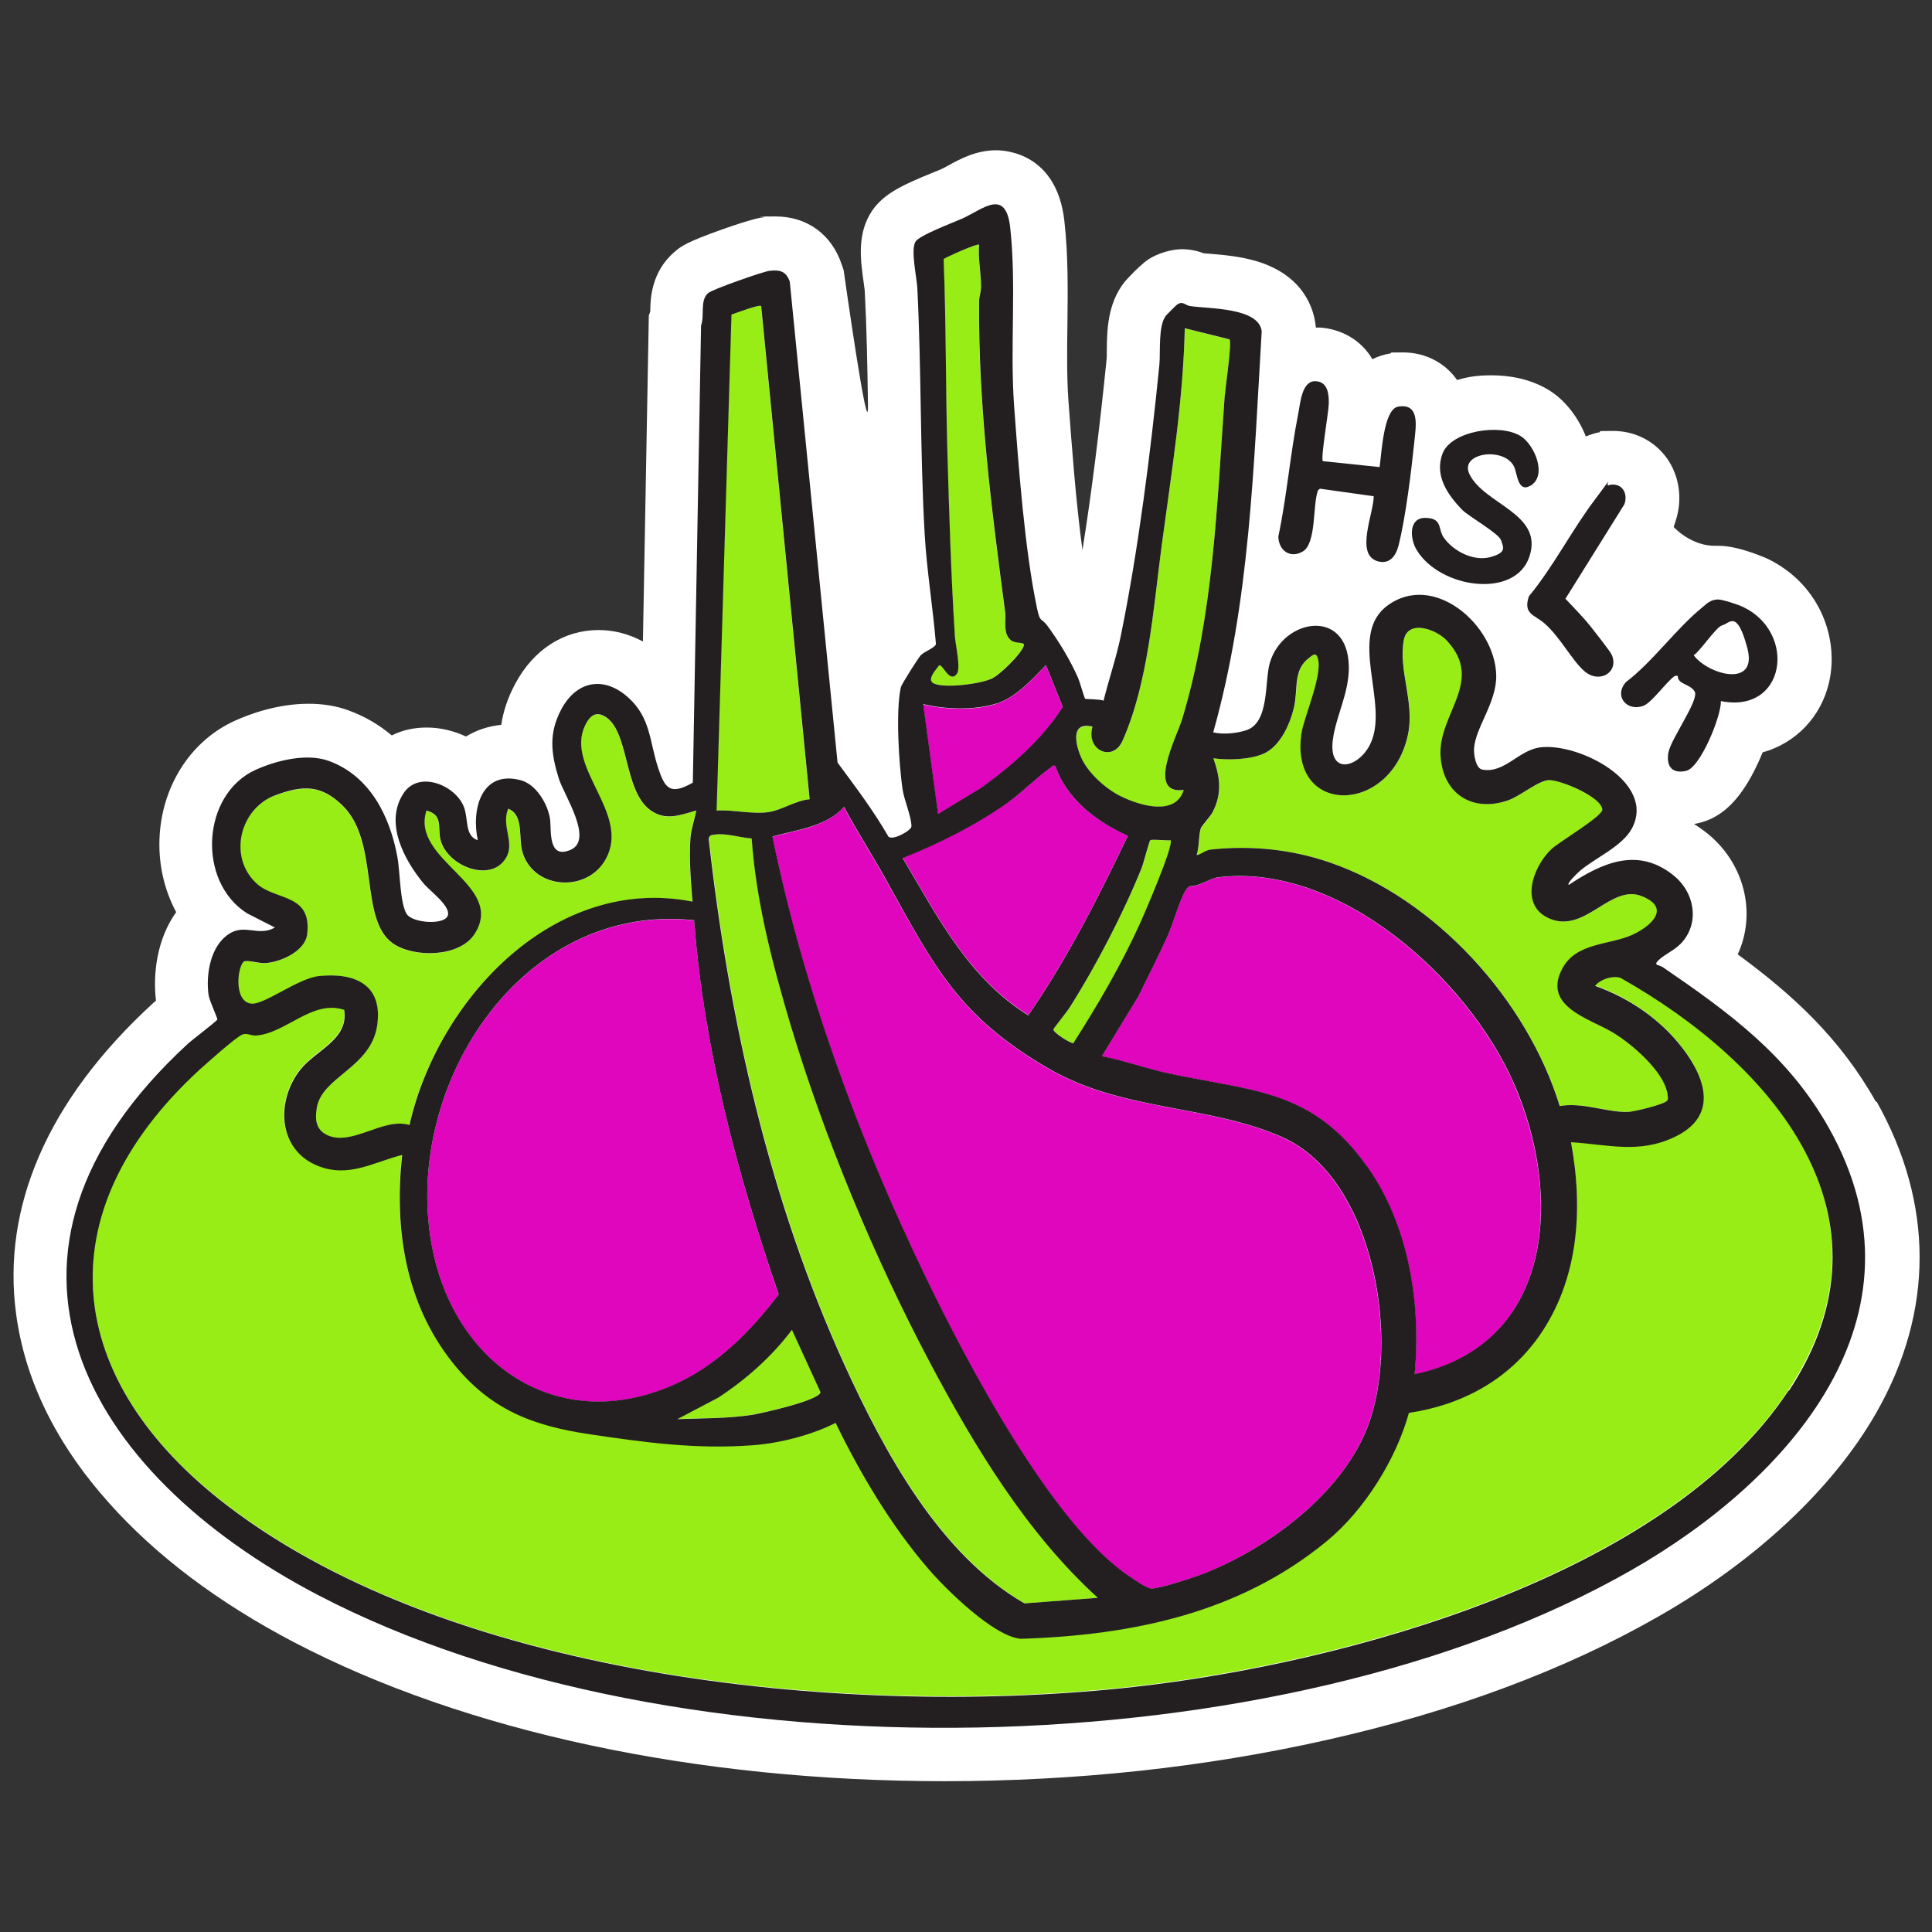 <svg xmlns="http://www.w3.org/2000/svg" id="Layer_1" viewBox="0 0 1080 1080"><rect x="0" y="0" width="1080" height="1080" fill="#333333" stroke="none"/><defs><style>      .st0 {        fill: #df06be;      }      .st1 {        fill: #231f20;      }      .st2 {        fill: #fff;      }      .st3 {        fill: #97ed15;      }    </style></defs><path class="st2" d="M1048.7,616c-20.1-35.8-46.8-60.1-77.3-82.5,4.5-9.8,6-20.7,4.2-31.7-2.3-13.9-9.7-26.5-20.8-35.6-2.6-2.1-5.2-3.9-7.8-5.6.8-.1,1.6-.3,2.5-.5,13.6-3.1,24.1-13.8,33.3-33.7.8-1.7,1.6-3.6,2.5-5.8,18.5-5.2,32.7-19.7,37.2-39.3,2.9-12.9,1.3-26.8-4.5-39.1-6.2-13.1-16.6-23.4-30-29.9-.2,0-15.6-7.2-27.3-7.2s-.8,0-1.2,0c-14,.5-23.9-10.5-23.9-10.5l1.1-3.4c4-12.2,2.1-25.3-5-35.2-7-9.6-17.9-15.1-29.9-15.1s-5.4.3-8,.8c-2.7.5-5.1,1.4-7.3,2.3-4.1-10.5-11.4-20.1-20.3-25.7-11.2-7-23.8-8.5-32.3-8.5s-13.3.9-19.4,2.6c-.8-1.1-1.6-2.2-2.6-3.3-7-7.8-16.8-12.1-27.7-12.1s-4.8.2-7.2.6c-3.4.6-6.7,1.6-9.8,3.2-6.6-11.2-17.9-16.9-29.3-17.7-.8,0-1.5,0-2.3,0l-.2-1.5c-.9-8.1-6.1-27.7-33.3-35.7-9.3-2.7-19.2-3.5-26.4-4.1-.9,0-1.9-.2-2.8-.2-2.9-1.1-7.1-2.3-12.2-2.3s-13.2,2-18.9,5.8c-4.3,2.9-12.1,11.1-13.3,12.7-9.5,12.1-9.7,27.3-9.8,38.4,0,1.6,0,3.9-.1,4.6-4,39.7-8.5,75.5-13.5,106.7-3.7-27.2-6-58.5-7.8-83-1-13.8-.8-28.1-.6-43.2.2-18.8.5-38.3-1.7-57.7-4.2-37.7-32.5-39.6-38.1-39.6-11.3,0-20.2,4.9-26.8,8.5-1.5.8-3,1.7-4,2.1-.7.3-2.7,1.1-4.4,1.8-17.9,7.3-29.2,12.4-35.6,23.7-6.9,12.2-5,25.8-3.3,37.8.2,1.6.5,3.8.6,4.6,1.1,21.1,1.5,42.9,1.8,64,.4,24-13.6-75.5-13.6-75.5l-1.1-3.2c-5.6-16.8-19.4-26.8-36.9-26.8s-4.1.1-6.4.4c-2.2.3-6.4.8-24.2,7.1-18.5,6.6-22.3,9.1-25.8,12.2-13.3,11.3-13.6,26.6-13.7,33.1,0,.1,0,.2,0,.4l-.8,2.2-3.3,182.2c-7.8-4.2-16.2-6.4-24.8-6.4-19.3,0-36.2,10.8-46.4,29.7-4.4,8.1-6.9,15.9-8,23.3-7.1.7-13.8,2.9-19.7,6.5-6.9-3.2-14.4-5-21.9-5s-13.7,1.5-19.6,4.4c-7.1-6-15.2-10.7-24.2-14-6.8-2.5-14.3-3.7-22.3-3.7-17.5,0-33.3,5.9-41.2,9.5-23.9,10.8-40,35-42,63.3-1.1,15.8,2.3,30.9,9.2,43.7-10.8,15-13.1,34.6-11.3,49.5-.9.7-1.6,1.3-2.2,1.9-29.1,26.8-50.4,55.4-63.1,84.8-12.5,28.9-16.9,58.6-12.9,88.3,4.9,37,22.3,72.6,51.8,105.6,26.4,29.7,61.3,55.9,103.5,78,95.8,50.1,225,77.7,363.6,77.7h0c73.6,0,145.3-7.7,213.1-22.9,71.1-15.9,133.8-39.2,186.3-69.3,54.3-31,97.5-71.5,121.7-114,32.1-56.5,32.1-116.6,0-173.8Z"></path><path class="st3" d="M572.8,896.3l41-3.1c-39.6-36.1-68.8-84.3-93.8-131.4-31.3-58.9-59-125.3-78.1-189.3-10.1-33.5-19.2-68.7-21.6-103.8-6.4-.4-13.9-3-20.3-2.2-2,.3-3.4.1-3.6,2.7,11.3,100.6,33.8,201.4,75.8,293.6,22.1,48.6,53.3,106.2,100.7,133.5Z"></path><path class="st3" d="M429.9,453.9c7-1.1,15.2-6.5,22.6-7.1l-27.1-275.7c-1.1-1.1-14.3,4-16.7,4.8l-8.3,277.2c9.3-.6,20.2,2.3,29.4.8Z"></path><path class="st0" d="M242,699.5c13.4,64,69.8,102.3,133.2,75.3,24.7-10.5,44.2-30.1,60.1-51.1-23.2-67.6-41.8-137.5-47.3-209.2-98.2-10.5-164.7,95.8-146,185Z"></path><path class="st3" d="M401.5,781.2l-22.8,12c13.9-.5,28.1-.2,41.8-2.4,5.4-.9,37.9-8.1,38.2-12.7l-16-34.9c-11.3,15-25.5,27.6-41.2,37.9Z"></path><path class="st0" d="M574.8,567.5c21.8-31.5,39.2-65.9,55.7-100.4-17.5-7.8-34.3-20.2-40.6-39.1-1.6-.4-1.7.4-2.6,1-7.6,5.3-15.5,13.6-23.5,19.2-18.3,12.9-38.4,23-59.2,31.3,19.5,32.8,36.7,67,70.2,87.9Z"></path><path class="st3" d="M522,382.1c6.3,2.8,25.8.2,32.2-2.7,4.5-2.1,16.6-13.9,18-18.4.8-2.5-4.7-1-7.2-3.1-4.5-3.8-2.5-10.8-3.2-15.6-7.7-58.4-15-114.6-14.6-173.8,0-2.7,1.1-5.3,1.1-8.2,0-7.9-1.6-15.6-1.1-23.5-.9-.9-17.4,6.5-19.8,8,1.4,36,1.1,72.1,2.1,108,.9,34.2,2,68.8,4.2,103,.3,4.6,3.4,17.8,1.1,20.9-4.1,5.5-7.6-5.3-10-4.8-1.6,2.3-7.4,8.2-2.9,10.2Z"></path><path class="st0" d="M548,440.8c17.7-12.5,34.3-27.2,46.1-45.5l-9.4-23.4c-8.1,8.2-16.3,17.9-27.9,21.6-11.9,3.8-28.8,3.2-40.8.3l8.3,61.4,23.6-14.3Z"></path><path class="st0" d="M517.2,713.6c22.9,47.6,71.2,139.7,114.8,168.2,2.4,1.6,9.2,6.2,11.4,6.3,4.6.1,24.7-6.5,30-8.6,35.6-14.2,75.6-43.9,90.4-80.2,19.5-47.7,4.8-140.5-47-163.5-41.1-18.3-89-14.3-130.4-38.2-50.6-29.2-64.1-57.1-91.1-105.6-7.6-13.7-16.2-27-23.6-40.9-9.4,11-26.5,13-40,16.6,17.4,84.7,48,168.2,85.5,245.9Z"></path><path class="st3" d="M140.1,561.1c7.3,1.1,26.3-14.2,38.2-15.4,20-2,35.6,4.8,32.5,27.3-3.3,24-30.8,28.8-33.8,46.3-1.1,6.5-.6,12.4,6,15.4,13.9,6.2,31.3-10.3,45.8-5.7,15.7-70,80.7-140.1,158.2-124.9-.9-11.4-2-24.5-1.1-35.9.4-5.4,2.3-9.9,3.2-15-9.2,2.6-17.5,6-26-.5-14.9-11.3-11.3-44.9-25.6-52.4-5.3-2.8-8.5.9-10.7,5.7-10.8,23.4,25.6,48.8,11.8,74.2-10.3,19-39.9,17.2-46.5-3.3-2.6-8.2.9-21.3-8.1-24.7-4.1,9.5,3.9,18.8-1.2,27.4-8.6,14.5-33.6,4.5-36.8-10.7-1.5-6.9,1.5-13.2-7.7-15.7-9.2,28,44.6,41.4,26.9,69-8.5,13.2-34,13.3-45.6,5.3-19.2-13.4-7.3-56.4-28.1-77-12-11.8-22.1-11.4-37.3-6-20.5,7.4-27,35.1-10.6,49.7,10.7,9.5,30.9,5.3,28,28.2-1.2,9.5-14.9,15.7-23.5,16.1-3.1.2-10.1-1.9-11.8-.9-3.5,2.2-6.2,22,3.7,23.6Z"></path><path class="st3" d="M905.9,546.4c-4.2-1.6-11.5.7-14.3,4.4,19.1,6.9,36.4,18.7,48.9,34.9,13.5,17.6,19.5,38.2-4.5,49.6-20.1,9.6-37.1,4.2-57.9,2.9,6.9,37.4,4.4,76.7-17.9,108.5-17.1,24.4-43.3,38.6-72.7,42.8-7.2,26.1-24.9,54.5-45.9,71.7-48.9,40.3-108.7,52.7-170.9,54.6-15.1-1-42.4-28-52.2-39.5-20.6-24-37.7-52.8-51.5-81.2-13.3,6.8-31.3,11.4-46.3,12.5-32.1,2.4-60.6-1.6-91.5-6.2-32.2-4.8-55.7-14-76.4-40.1-26.4-33.2-32.6-74.5-28.1-116-16.3,4.2-30,12.9-47.2,6.1-22.7-9-23.5-36.7-9.5-54,8.7-10.8,27-16.7,24.3-33.2-17.9-5.9-32.5,13.2-49.5,14.4-2.8.2-4.9-1.7-7.6-.5-3.8,1.7-19.9,16-24,19.8-87.1,80.4-75.6,173.5,15.7,243.4,127.8,97.9,351.8,118.8,507,101.4,117.4-13.2,297.3-61.6,365.9-165.8,64.4-97.8-9.6-183.1-94-230.8Z"></path><path class="st3" d="M627.1,445.5c10.3,4.9,30.1,10.9,34.6-3.8-21.1,2.7-3.9-29.5-.8-39.8,17.5-58,19.3-120.2,23.7-180.3.3-4.8,4.1-29.8,2.7-31.8l-25-6.2c-.9,40.8-7.5,81-12.9,121.4-4.7,35.1-7.4,76.5-21.9,109.2-5.4,12.2-20.5,5.2-16.8-7.8-12.5-3-9.4,10.3-5.9,17.9,4,8.5,13.9,17.3,22.4,21.3Z"></path><path class="st3" d="M654.4,469.7c-2.1.4-10.5-.6-11.3,0-.6.5-3.7,12.7-4.8,15.5-10.2,24.9-25.7,54.8-40,77.6-1.5,2.3-9.2,11.8-9.3,12.6-.4,1.8,10.3,8.3,11.3,7.7,13.3-21,25.9-42.5,36.4-65.1,2.6-5.6,20.2-45.9,17.8-48.2Z"></path><path class="st3" d="M671.3,463.1c-1.2,3.8-.8,10.6-2.3,14.9,3-.5,4.6-2.7,7.9-3.1,22.5-2.4,44.9-.2,66.5,7.2,59.2,20.4,110.3,76.8,128.6,136.2,12.4-2.3,26.3,3.4,37.8,3.3,3.2,0,20.9-4.3,22.3-6.4.6-1,.1-3,0-4.3-2.2-12.4-20.2-27.7-30.7-33.9-13-7.7-39.4-14.5-27.9-35.7,7.9-14.6,26.6-12.9,39.4-18.9,10.2-4.8,21.4-14.8,5.1-21.4-17.5-7.1-31.6,20.7-51.2,12.7-17.7-7.1-10-28.9.5-39,4.2-4,28.8-18.5,28.5-22.2-.6-6.9-22.8-16.2-29.6-16.4-5.7-.1-16.2,8.9-23.1,11.3-19.6,6.7-36.2-3.3-37.7-24.2-1.8-24,24.8-42.2,3.6-65-6.2-6.7-22.1-12.2-24.2-.2-3,17.1,6.1,34.4,2.4,52.4-9.4,45.2-66.3,46.1-59.6-.3,1.4-9.4,13.3-35.3,8.6-43.5-1-1.8-3.2.3-4.2,1.1-9.2,6.8-6,17.3-8.6,27.9-2.3,9.3-7.7,21.6-16.9,25.7-7.8,3.4-19.8,3.7-28.1,2.6,3.8,10.7,4.9,19.8-.5,30.2-1.5,2.8-6.1,7.6-6.6,9Z"></path><path class="st0" d="M846,605.3c-25.6-58.1-97.3-123.2-165.1-114.8-4.9.6-10.2,5-15.8,5-1.3.5-1.9,1.5-2.6,2.6-3.4,5.8-6.8,18.3-10,25.4-5.1,11.3-10.9,22.5-16.3,33.7l-20.3,33.3c12.7,2.5,25,7,37.6,9.7,47.1,10,80.1,8.9,110.5,51.8,23.4,32.9,30.4,76.7,26.7,116.4,78.4-16.7,82.8-100.8,55.3-163Z"></path><path class="st1" d="M929.4,540.6c-2.1-1.4-5.3-.8-2.4-3.7,3.8-3.8,10-5.9,14-11,9.2-11.5,5.7-27.5-5.3-36.4-19.9-16.2-39.9-7.4-58.8,5.2-1.1-1.1,5.3-7,6.2-7.8,8.5-7.3,23.9-13.8,29.2-23.9,13.6-25.8-30-48-51.4-45.2-12.1,1.6-19.9,14.7-32.3,12.4-3.7-.7-4.8-8.4-4.6-11.8.8-11.8,12.6-25.6,12.4-40.7-.4-28.2-35-58.4-60.9-39.1-22.6,16.9,1.7,55.3-9.7,77.7-6.7,13.2-23.4,17.1-20.7-3,1.8-13.3,9.2-26.2,8.9-40.8-.6-33.1-37.1-26.7-44.2-1.8-3,10.4,0,33.5-13.4,37.6-5.4,1.7-12.7,2.4-18.2,1.1,20.5-72.8,22.6-149.1,27.1-224.2-1.6-13.4-29.5-12.5-40-14.1-3-.5-4-3-7.2-.9-.4.2-6,5.8-6.3,6.2-4.5,5.7-3,20.4-3.7,27.5-4.8,48.4-11.8,103.7-21.5,151.2-2.5,12.4-6.7,24.4-9.7,36.6-1.8-.9-9.9-.8-10.3-1.1-.5-.4-3-9.7-4.1-12-4.6-10.2-10.4-19.8-17-28.8-3.6-4.8-4-1.3-5.8-9.8-6.9-32.9-10.3-79-12.8-113.1-2.4-32.9,1.4-67.4-2.2-99.8-2.5-22.1-15.2-10.2-26.6-5-5.3,2.4-24.3,9.4-26.4,13.1-2.7,4.7.8,19.8,1.1,26,2.3,45.6,1.5,91.7,4.1,137.4,1.2,20.5,4.6,41,6.3,61.4-.2,1.9-6.2,4.1-8.4,6.2-1.4,1.4-10.9,16.5-11.2,17.9-3,13.5-1.1,42.6.9,56.9.9,6.3,5.1,15.7,5,21,0,2.2-10.6,8.2-12.9,5.6-8.4-14.6-18.5-27.9-28.4-41.3l-26.7-268.8c-2-5.9-5.6-6.8-11.4-6.1-3.8.5-31.7,10.3-34.2,12.4-4.8,4.1-1.9,12.5-4,18.2l-4.6,255.5c-12.7,7.3-15.7,3.2-19.5-8.6-4.7-14.4-4.1-27.6-16.4-38.8-13.5-12.3-28.8-9.8-37.5,6.2-7.3,13.5-5.9,24.9-1.5,39,2.9,9.2,19.7,34.2,6.5,39.8-12.7,5.4-10.6-10.8-11.4-17.1-1.2-8.5-7.8-19.7-16.6-21.9-22-5.7-27.5,16.7-23.8,33.6-7.5-2.5-5.1-11.8-7.8-18.7-4.7-12-25-20.5-33.6-7.7-11.1,16.5.3,37.6,11.3,50.8,3.4,4,14.8,12.3,13.4,17.5-1.6,5.8-19.8,4.4-23-.6-3.9-6-3.7-23.9-5.3-32.2-4.2-22.6-15.3-45-38.2-53.4-12.3-4.5-29.1-.4-40.9,4.9-30.3,13.6-33.1,62.5-4.8,80.3l15.5,7.9c-9.4,5.3-16.8-2.4-25.9,3.7-10.2,6.8-12.8,22.6-11.2,34,.5,3.3,5.1,13,4.9,13.7-.3,1-14.3,11.5-16.6,13.7-127.7,117.6-58.6,239.3,72.8,308,199.6,104.3,538.7,97.9,734.3-13.9,88-50.3,169.7-141.5,110.4-247.1-22.8-40.6-55.7-64.5-93.1-90.1ZM678.3,423.9c8.3,1.1,20.3.8,28.1-2.6,9.2-4.1,14.7-16.4,16.9-25.7,2.5-10.5-.7-21.1,8.6-27.9,1-.8,3.2-2.9,4.2-1.1,4.6,8.2-7.3,34.1-8.6,43.5-6.7,46.4,50.3,45.5,59.6.3,3.7-18-5.4-35.3-2.4-52.4,2.1-12,18.1-6.4,24.2.2,21.2,22.9-5.5,41.1-3.6,65,1.6,20.9,18.1,31,37.7,24.2,6.8-2.3,17.3-11.4,23.1-11.3,6.8.1,29,9.4,29.6,16.4.3,3.7-24.3,18.2-28.5,22.2-10.6,10.1-18.2,31.9-.5,39,19.7,7.9,33.8-19.8,51.2-12.7,16.3,6.6,5.1,16.6-5.1,21.4-12.8,6-31.5,4.2-39.4,18.9-11.5,21.2,14.9,28,27.9,35.7,10.5,6.2,28.4,21.5,30.7,33.9.2,1.2.7,3.3,0,4.3-1.3,2.1-19,6.4-22.3,6.4-11.5.2-25.4-5.6-37.8-3.3-18.3-59.4-69.4-115.8-128.6-136.2-21.6-7.4-44-9.6-66.5-7.2-3.3.4-5,2.6-7.9,3.1,1.5-4.2,1.1-11.1,2.3-14.9.4-1.4,5.1-6.3,6.6-9,5.4-10.4,4.3-19.5.5-30.2ZM764.1,651.9c-30.5-42.9-63.4-41.8-110.5-51.8-12.6-2.7-25-7.2-37.6-9.7l20.3-33.3c5.4-11.2,11.2-22.3,16.3-33.7,3.2-7.1,6.6-19.6,10-25.4.7-1.1,1.3-2.1,2.6-2.6,5.6,0,11-4.4,15.8-5,67.9-8.3,139.5,56.7,165.1,114.8,27.5,62.2,23.1,146.3-55.3,163,3.7-39.7-3.3-83.5-26.7-116.4ZM600.2,583.1c-1,.7-11.7-5.9-11.3-7.7.2-.8,7.9-10.2,9.3-12.6,14.4-22.7,29.9-52.6,40-77.6,1.1-2.8,4.2-15,4.8-15.5.9-.7,9.2.3,11.3,0,2.3,2.3-15.2,42.6-17.8,48.2-10.4,22.6-23,44.1-36.4,65.1ZM610.7,406.3c-3.8,13,11.3,20.1,16.8,7.8,14.5-32.7,17.2-74.1,21.9-109.2,5.4-40.3,12-80.5,12.9-121.4l25,6.2c1.4,2-2.3,27-2.7,31.8-4.3,60.1-6.2,122.2-23.7,180.3-3.1,10.3-20.3,42.5.8,39.8-4.5,14.7-24.2,8.8-34.6,3.8-8.5-4-18.4-12.8-22.4-21.3-3.5-7.5-6.6-20.9,5.9-17.9ZM524.9,371.9c2.3-.6,5.8,10.3,10,4.8,2.3-3.1-.8-16.3-1.1-20.9-2.2-34.2-3.2-68.8-4.2-103-1-36-.7-72-2.1-108,2.4-1.5,18.9-8.9,19.8-8-.6,7.9,1.1,15.6,1.1,23.5,0,3-1.1,5.5-1.1,8.2-.4,59.2,6.9,115.4,14.6,173.8.6,4.8-1.4,11.8,3.2,15.6,2.6,2.2,8,.6,7.2,3.1-1.4,4.6-13.5,16.4-18,18.4-6.4,2.9-25.9,5.5-32.2,2.7-4.5-2,1.3-7.9,2.9-10.2ZM556.8,393.4c11.5-3.7,19.7-13.3,27.9-21.6l9.4,23.4c-11.8,18.3-28.4,32.9-46.1,45.5l-23.6,14.3-8.3-61.4c12,3,28.9,3.5,40.8-.3ZM563.8,448.3c7.9-5.6,15.9-13.9,23.5-19.2.9-.6,1-1.4,2.6-1,6.4,18.8,23.2,31.3,40.6,39.1-16.5,34.5-33.9,68.9-55.7,100.4-33.5-20.9-50.7-55.1-70.2-87.9,20.8-8.3,40.9-18.4,59.2-31.3ZM471.8,451c7.4,13.9,16,27.2,23.6,40.9,26.9,48.5,40.5,76.4,91.1,105.6,41.4,23.9,89.2,19.9,130.4,38.2,51.9,23.1,66.5,115.8,47,163.5-14.8,36.3-54.8,66.1-90.4,80.2-5.3,2.1-25.4,8.8-30,8.6-2.2,0-9-4.7-11.4-6.3-43.6-28.5-91.9-120.7-114.8-168.2-37.5-77.7-68.1-161.2-85.5-245.9,13.5-3.7,30.6-5.6,40-16.6ZM408.8,175.9c2.4-.8,15.7-5.9,16.7-4.8l27.1,275.7c-7.5.6-15.6,6-22.6,7.1-9.2,1.5-20.1-1.4-29.4-.8l8.3-277.2ZM399.9,466.5c6.4-.8,13.9,1.8,20.3,2.2,2.4,35,11.6,70.2,21.6,103.8,19.2,64,46.9,130.4,78.1,189.3,25,47.1,54.2,95.4,93.8,131.4l-41,3.1c-47.4-27.2-78.5-84.8-100.7-133.5-42-92.2-64.5-193-75.8-293.6.2-2.5,1.6-2.4,3.6-2.7ZM458.7,778.2c-.4,4.6-32.8,11.8-38.2,12.7-13.7,2.1-27.9,1.9-41.8,2.4l22.8-12c15.7-10.3,29.9-22.9,41.2-37.9l16,34.9ZM435.3,723.6c-15.9,21-35.4,40.6-60.1,51.1-63.4,27-119.8-11.3-133.2-75.3-18.7-89.2,47.9-195.5,146-185,5.4,71.6,24.1,141.6,47.3,209.2ZM136.4,537.5c1.7-1,8.6,1.1,11.8.9,8.6-.5,22.3-6.6,23.5-16.1,2.8-22.9-17.3-18.7-28-28.2-16.4-14.6-9.9-42.3,10.6-49.7,15.1-5.5,25.3-5.8,37.3,6,20.8,20.5,8.9,63.6,28.1,77,11.5,8,37.1,7.9,45.6-5.3,17.7-27.6-36-41-26.9-69,9.2,2.5,6.3,8.8,7.7,15.7,3.2,15.2,28.3,25.2,36.8,10.7,5.1-8.6-2.9-17.9,1.2-27.4,9,3.4,5.5,16.5,8.1,24.7,6.5,20.5,36.2,22.3,46.5,3.3,13.8-25.4-22.6-50.8-11.8-74.2,2.2-4.8,5.4-8.5,10.7-5.7,14.3,7.5,10.7,41.1,25.6,52.4,8.5,6.5,16.8,3.1,26,.5-.9,5.2-2.7,9.6-3.2,15-.9,11.5.2,24.5,1.1,35.9-77.5-15.2-142.4,54.9-158.2,124.9-14.5-4.5-31.9,11.9-45.8,5.7-6.6-3-7.1-8.8-6-15.4,3-17.5,30.5-22.3,33.8-46.3,3.1-22.5-12.5-29.3-32.5-27.3-11.9,1.2-31,16.5-38.2,15.4-9.9-1.5-7.3-21.4-3.7-23.6ZM999.9,777.2c-68.6,104.2-248.5,152.7-365.9,165.8-155.3,17.4-379.2-3.6-507-101.4-91.3-69.9-102.9-163-15.7-243.4,4.1-3.7,20.2-18.1,24-19.8,2.7-1.2,4.8.6,7.6.5,16.9-1.1,31.6-20.3,49.5-14.4,2.7,16.5-15.6,22.4-24.3,33.2-13.9,17.3-13.1,44.9,9.5,54,17.2,6.9,30.9-1.9,47.2-6.1-4.5,41.5,1.8,82.8,28.1,116,20.8,26.1,44.2,35.3,76.4,40.1,30.9,4.6,59.5,8.6,91.5,6.2,15-1.1,33-5.7,46.3-12.5,13.8,28.4,30.9,57.2,51.5,81.2,9.8,11.5,37.1,38.5,52.2,39.5,62.2-2,122-14.3,170.9-54.6,20.9-17.2,38.7-45.6,45.9-71.7,29.4-4.3,55.5-18.4,72.7-42.8,22.3-31.8,24.8-71.2,17.9-108.5,20.8,1.3,37.9,6.6,57.9-2.9,24-11.4,18-32,4.5-49.6-12.4-16.2-29.7-28-48.9-34.9,2.8-3.7,10.1-6,14.3-4.4,84.4,47.6,158.4,133,94,230.8Z"></path><path class="st1" d="M739.6,257.8l31.6,3.3c1.1-7,2.1-32.4,10.4-33.8,12.4-2.1,9.8,11.5,9.1,18.9-1.7,16.6-4.9,43-8.9,58.7-1.4,5.7-4.9,10.7-11.5,8.9-13.1-3.6-2.3-26.9-2.4-36.4l-29.9-4.2c-.9.3-1.3.9-1.5,1.7-2.6,8.1-.8,28.9-8.1,33.3s-13.7-.7-13.8-8.3c4.8-22.6,6.6-45.9,11.1-68.5,1.2-5.8,1.9-18.8,9.9-18.3,6.7.4,7.3,7.4,7.2,12.5s-4.7,30.9-3.3,32.2Z"></path><path class="st1" d="M962,391.9c.2,8.5-11.5,37.2-19.4,39-7.8,1.8-11.2-2.4-10-10s17.6-29.9,14.7-34.4-9.5-3.8-9.4-8.7h-1.6c-4.8,3.2-13.1,15.4-18,16.9-9.4,3-16-5.9-9.5-13.3,15.4-11.8,27.9-29.7,42.7-41.8,2.9-2.4,4.6-4.3,8.7-4.5,2.8,0,11.6,2.9,14.4,4.3,29.9,14.4,23.7,59.8-12.7,52.5ZM962.7,349.6c-3.2.6-12.3,14.4-15.9,16.7,8.1,10.9,35.9,18.5,30-3.9s-10.1-13.6-14-12.9Z"></path><path class="st1" d="M855.5,271.5c-7.1,4.2-7.4-7.1-9.1-10.6-5.4-11.4-31-7.9-24.9,4.3,8.5,17,41.3,21.8,33.5,45.8s-50.1,18-63.1-3.6c-3.8-6.3-4.6-18.1,5-17.9s6.8,6.1,10.1,10.9c5.3,7.7,16.8,13.6,26.2,11s7.1-5.6,5.9-9.4-18-13.3-21.5-16.8c-8.4-8.5-16-19.6-11.1-31.9s31.9-16.8,43.6-9.5c7.7,4.8,15,22,5.5,27.7Z"></path><path class="st1" d="M899.6,271.1c7-1.4,10.6,4.4,8.5,10.7l-33,52.9c4.6,5,9.6,9.9,13.9,15.3,2.1,2.7,11.3,14.2,12.1,16.3,3.9,9.6-7.1,16.1-15.4,8.9-7.2-6.3-13.3-18.8-22.3-26.7-5.4-4.8-12.2-5.1-8.7-15.2,13.7-16.6,23.8-36.7,36.7-53.8s4.7-7.5,8.2-8.2Z"></path></svg>